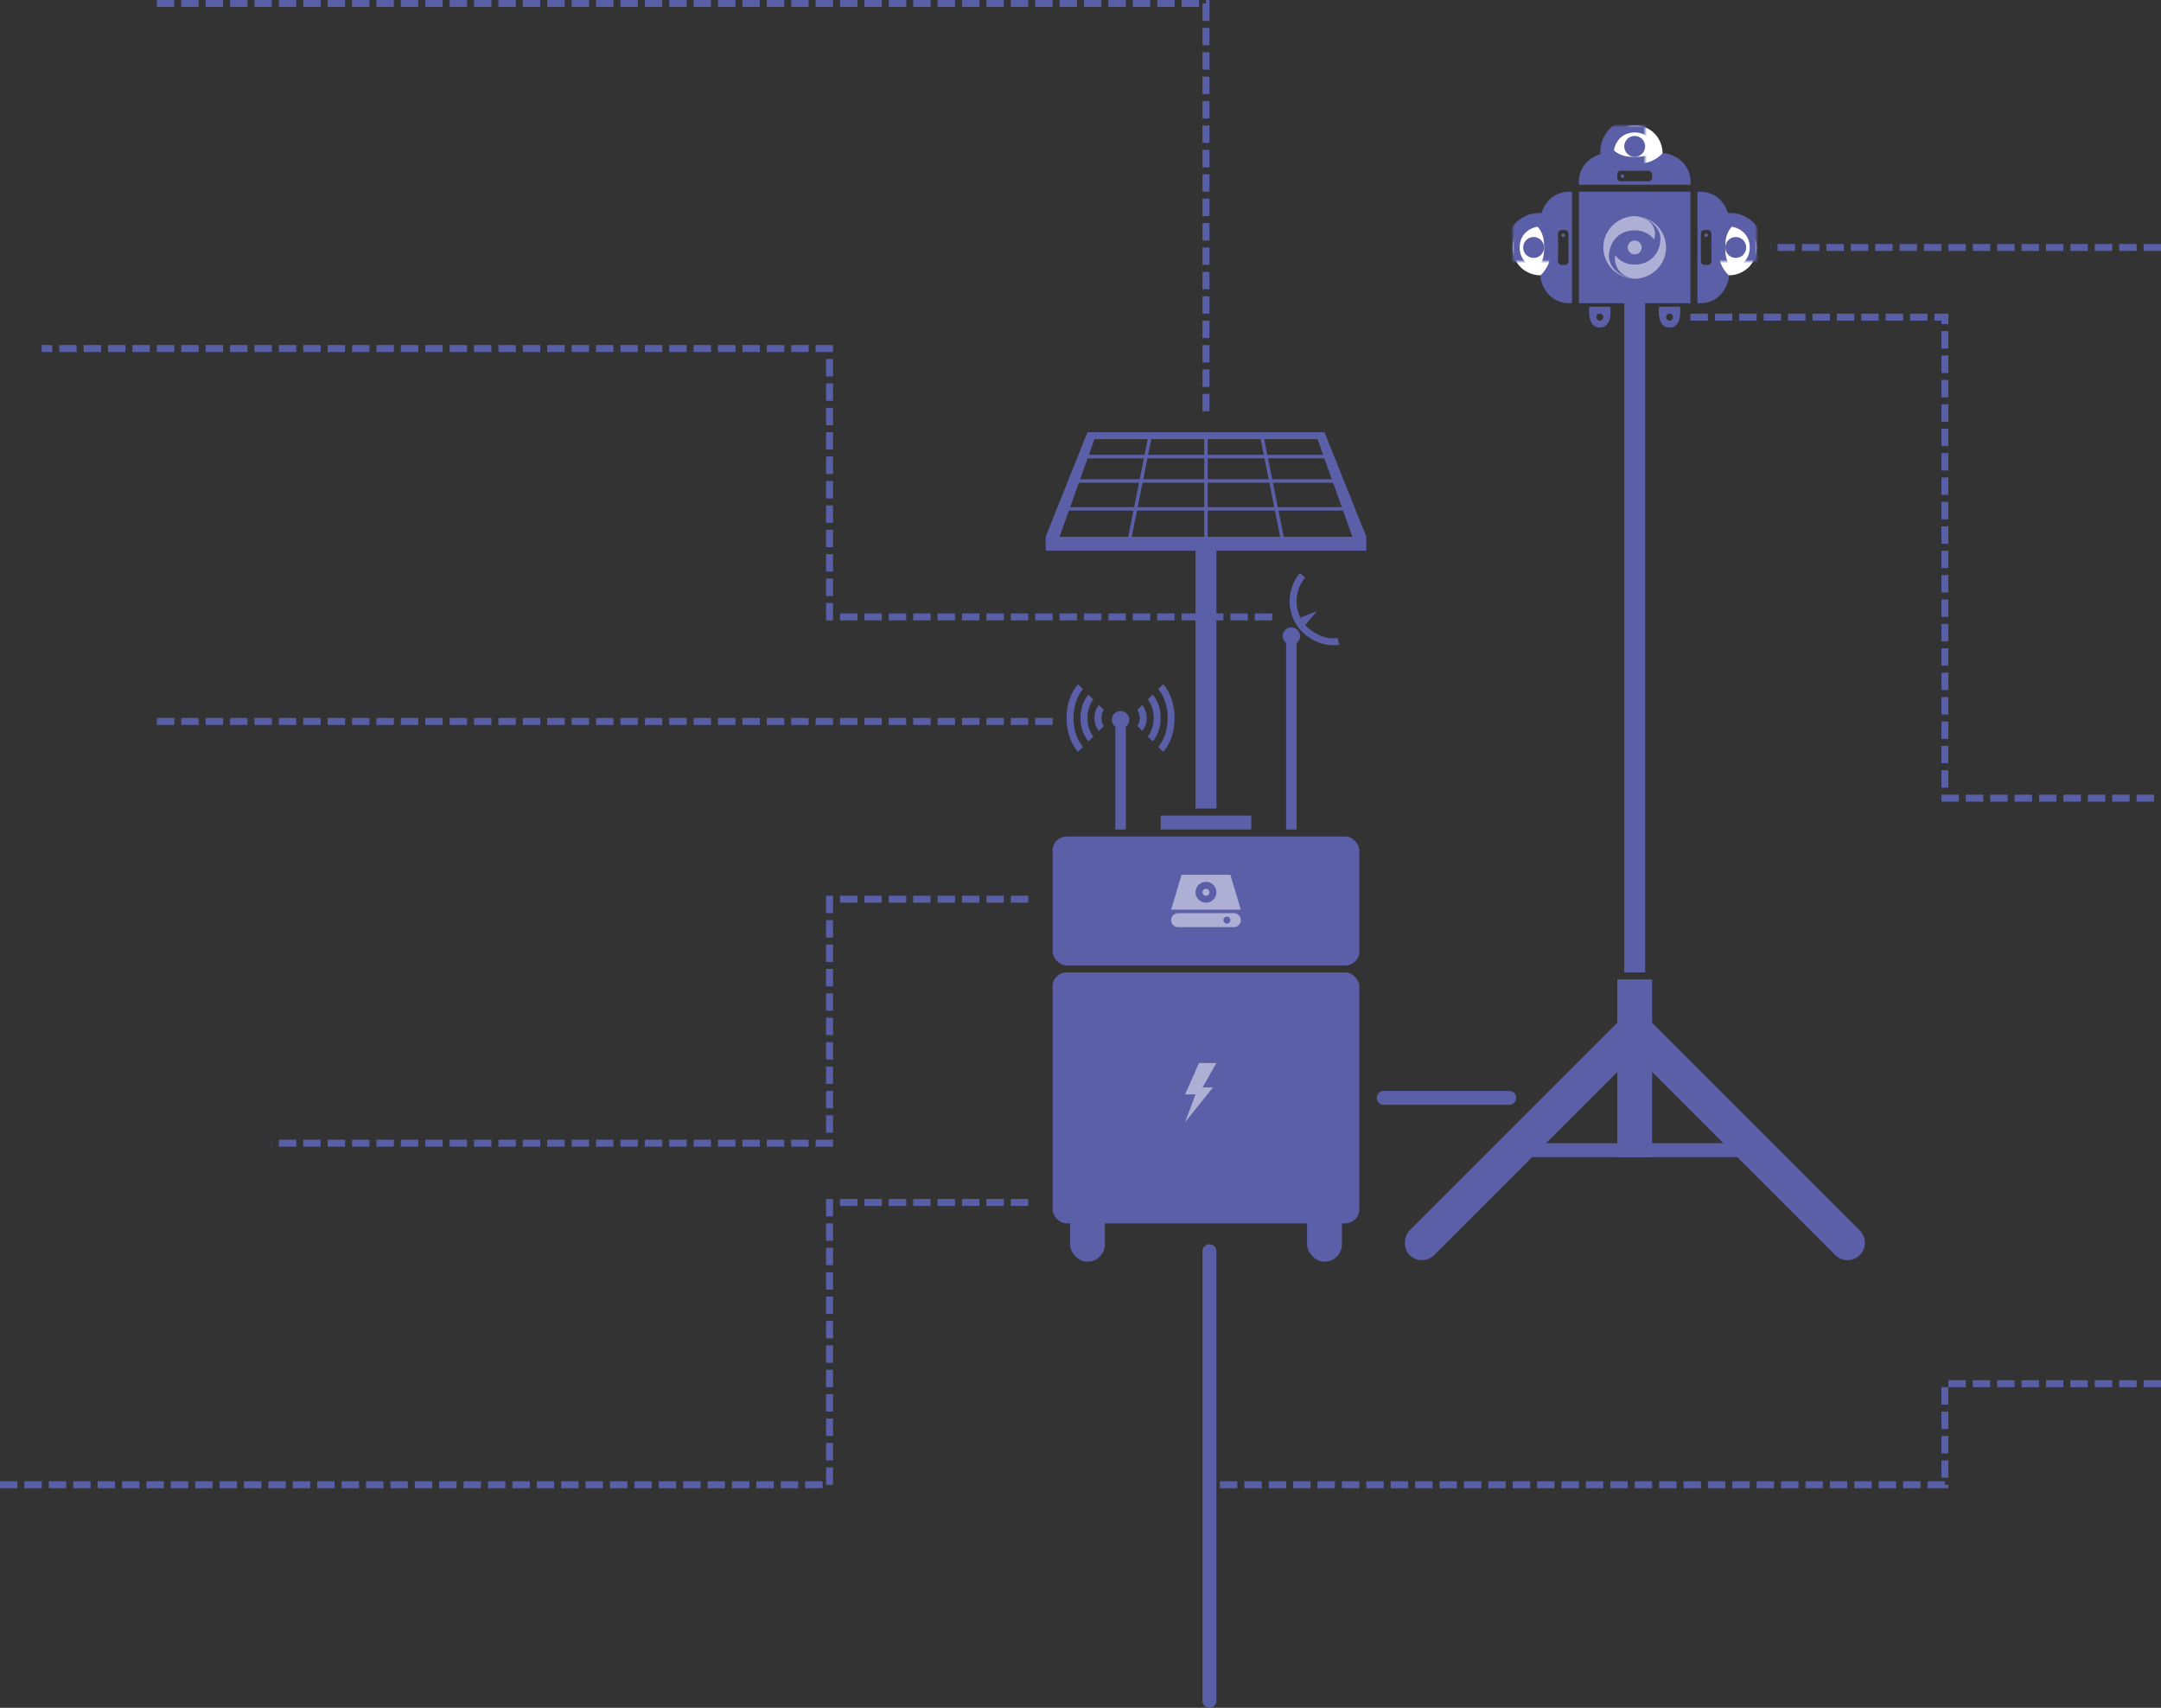 <?xml version="1.0" encoding="UTF-8"?>
<svg width="620px" height="490px" viewBox="0 0 620 490" version="1.1" xmlns="http://www.w3.org/2000/svg" xmlns:xlink="http://www.w3.org/1999/xlink">
    <rect x="0" y="0" width="620" height="490" fill="#333333" stroke="none"/>
    <defs>
        <path d="M17,11 C19,11 22,11 25,8 C25,4 22,0 17,0 C12,4.57966998e-16 9,4 9,8 C12,11 15,11 17,11 Z" id="path-1"></path>
        <mask id="mask-2" maskContentUnits="userSpaceOnUse" maskUnits="objectBoundingBox" x="-2" y="-2" width="20" height="15">
            <rect x="7" y="-2" width="20" height="15" fill="white"></rect>
            <use xlink:href="#path-1" fill="black"></use>
        </mask>
        <path d="M16,11 C18,11 21,11 24,8 C24,4 21,0 16,0 C11,4.57966998e-16 8,4 8,8 C11,11 14,11 16,11 Z" id="path-3"></path>
        <mask id="mask-4" maskContentUnits="userSpaceOnUse" maskUnits="objectBoundingBox" x="-2" y="-2" width="20" height="15">
            <rect x="6" y="-2" width="20" height="15" fill="white"></rect>
            <use xlink:href="#path-3" fill="black"></use>
        </mask>
        <path d="M16,11 C18,11 21,11 24,8 C24,4 21,0 16,0 C11,4.57966998e-16 8,4 8,8 C11,11 14,11 16,11 Z" id="path-5"></path>
        <mask id="mask-6" maskContentUnits="userSpaceOnUse" maskUnits="objectBoundingBox" x="-2" y="-2" width="20" height="15">
            <rect x="6" y="-2" width="20" height="15" fill="white"></rect>
            <use xlink:href="#path-5" fill="black"></use>
        </mask>
        <rect id="path-7" x="2" y="155" width="88" height="72" rx="4"></rect>
        <mask id="mask-8" maskContentUnits="userSpaceOnUse" maskUnits="objectBoundingBox" x="-2" y="-2" width="92" height="76">
            <rect x="0" y="153" width="92" height="76" fill="white"></rect>
            <use xlink:href="#path-7" fill="black"></use>
        </mask>
    </defs>
    <g id="en+d" stroke="none" stroke-width="1" fill="none" fill-rule="evenodd">
        <g id="MobileStation_En" transform="translate(-301, -534)">
            <g id="1" transform="translate(226, 293)">
                <g id="pic_MobileStation_Eng" transform="translate(73, 241)">
                    <g id="2" transform="translate(402, 36)">
                        <path d="M72,51 L72,243 L66,243 L66,51 L53,51 L53,19 L85,19 L85,51 L72,51 Z" id="Combined-Shape" fill="#5B5FA8"></path>
                        <rect id="Rectangle" fill="#5B5FA8" x="64" y="245" width="10" height="51"></rect>
                        <rect id="Rectangle" fill="#5B5FA8" x="38" y="292" width="62" height="4"></rect>
                        <rect id="Rectangle" fill="#5B5FA8" transform="translate(38, 290.5) rotate(-315) translate(-38, -290.5) " x="33" y="243" width="10" height="95" rx="5"></rect>
                        <path d="M95,248.007 C95,245.242 97.244,243 100,243 L100,243 C102.761,243 105,245.231 105,248.007 L105,332.993 C105,335.758 102.756,338 100,338 L100,338 C97.239,338 95,335.769 95,332.993 L95,248.007 Z" id="Rectangle" fill="#5B5FA8" transform="translate(100, 290.5) rotate(-45) translate(-100, -290.5) "></path>
                        <path d="M56,52 L62,52 C62,52 62.857,58 59,58 C55.143,58 56,52 56,52 Z M59,56 C59.552,56 60,55.552 60,55 C60,54.448 59.552,54 59,54 C58.448,54 58,54.448 58,55 C58,55.552 58.448,56 59,56 Z" id="Combined-Shape" fill="#5B5FA8"></path>
                        <path d="M76,52 L82,52 C82,52 82.857,58 79,58 C75.143,58 76,52 76,52 Z M79,56 C79.552,56 80,55.552 80,55 C80,54.448 79.552,54 79,54 C78.448,54 78,54.448 78,55 C78,55.552 78.448,56 79,56 Z" id="Combined-Shape" fill="#5B5FA8"></path>
                        <g id="cam" transform="translate(52, 0)">
                            <path d="M17,13 L17,8 L8,8 C1.11022302e-16,10 1,17 1,17 L17,17 L17,16 L12.995,16 C12.446,16 12,15.557 12,15.001 L12,13.999 C12,13.447 12.456,13 12.995,13 L17,13 Z M17,16 L17,17 L33,17 C33,17 34,10 26,8 L17,8 L17,13 L21.005,13 C21.554,13 22,13.443 22,13.999 L22,15.001 C22,15.553 21.544,16 21.005,16 L17,16 Z" id="Combined-Shape" fill="#5B5FA8"></path>
                            <circle id="Oval-3" fill="#5B5FA8" cx="13.5" cy="14.5" r="0.5"></circle>
                            <g id="Oval-10">
                                <use fill="#FFFFFF" fill-rule="evenodd" xlink:href="#path-1"></use>
                                <use stroke="#5B5FA8" mask="url(#mask-2)" stroke-width="4" xlink:href="#path-1"></use>
                            </g>
                            <ellipse id="Oval-2" fill="#5B5FA8" cx="17" cy="6" rx="3" ry="3"></ellipse>
                        </g>
                        <g id="cam" transform="translate(95.5, 35) rotate(90) translate(-95.5, -35) translate(79.5, 26.5)">
                            <path d="M16,13 L16,8 L7.022,8 C-0.958,10 0.04,17 0.04,17 L16,17 L16,16 L11.995,16 C11.446,16 11,15.557 11,15.001 L11,13.999 C11,13.447 11.456,13 11.995,13 L16,13 Z M16,16 L16,17 L31.96,17 C31.96,17 32.958,10 24.978,8 L16,8 L16,13 L20.005,13 C20.554,13 21,13.443 21,13.999 L21,15.001 C21,15.553 20.544,16 20.005,16 L16,16 Z" id="Combined-Shape" fill="#5B5FA8"></path>
                            <ellipse id="Oval-3" fill="#5B5FA8" cx="12.5" cy="14.5" rx="0.5" ry="0.5"></ellipse>
                            <g id="Oval-10">
                                <use fill="#FFFFFF" fill-rule="evenodd" xlink:href="#path-3"></use>
                                <use stroke="#5B5FA8" mask="url(#mask-4)" stroke-width="4" xlink:href="#path-3"></use>
                            </g>
                            <ellipse id="Oval-2" fill="#5B5FA8" cx="16" cy="6" rx="3" ry="3"></ellipse>
                        </g>
                        <g id="cam" transform="translate(42.5, 35) scale(-1, 1) rotate(90) translate(-42.5, -35) translate(26.5, 26.5)">
                            <path d="M16,13 L16,8 L7.022,8 C-0.958,10 0.04,17 0.04,17 L16,17 L16,16 L11.995,16 C11.446,16 11,15.557 11,15.001 L11,13.999 C11,13.447 11.456,13 11.995,13 L16,13 Z M16,16 L16,17 L31.96,17 C31.96,17 32.958,10 24.978,8 L16,8 L16,13 L20.005,13 C20.554,13 21,13.443 21,13.999 L21,15.001 C21,15.553 20.544,16 20.005,16 L16,16 Z" id="Combined-Shape" fill="#5B5FA8"></path>
                            <ellipse id="Oval-3" fill="#5B5FA8" cx="12.5" cy="14.5" rx="0.5" ry="0.5"></ellipse>
                            <g id="Oval-10">
                                <use fill="#FFFFFF" fill-rule="evenodd" xlink:href="#path-5"></use>
                                <use stroke="#5B5FA8" mask="url(#mask-6)" stroke-width="4" xlink:href="#path-5"></use>
                            </g>
                            <ellipse id="Oval-2" fill="#5B5FA8" cx="16" cy="6" rx="3" ry="3"></ellipse>
                        </g>
                        <g id="Group-5" opacity="0.5" transform="translate(60, 26)" fill="#FFFFFF">
                            <path d="M0,9 C0,13.971 4.133,18 9.231,18 C5.573,18 1.608,15.109 1.608,11.542 C1.608,7.976 4,4 9.231,4.085 C11.428,4.121 13.37,5.133 14.575,6.739 C14.847,6.086 16,1 9.231,0 C4.133,0 0,4.029 0,9 Z" id="Fill-15"></path>
                            <path d="M18,9 C18,4.029 13.867,0 8.769,0 C12.427,0 16.392,2.891 16.392,6.458 C16.392,10.024 14,14 8.769,13.915 C6.572,13.879 4.63,12.867 3.425,11.261 C3.153,11.914 3,17 8.769,18 C13.867,18 18,13.971 18,9 Z" id="Fill-17"></path>
                            <path d="M11,9 C11,10.104 10.104,11 9,11 C7.896,11 7,10.104 7,9 C7,7.896 7.896,7 9,7 C10.104,7 11,7.896 11,9" id="Fill-19"></path>
                        </g>
                    </g>
                    <g id="1" transform="translate(302, 124)">
                        <rect id="Rectangle" fill="#5B5FA8" x="7" y="217" width="10" height="21" rx="5"></rect>
                        <rect id="Rectangle" fill="#5B5FA8" x="75" y="217" width="10" height="21" rx="5"></rect>
                        <g id="Rectangle">
                            <use fill="#5B5FA8" fill-rule="evenodd" xlink:href="#path-7"></use>
                            <use stroke="#FFFFFF" mask="url(#mask-8)" stroke-width="4" xlink:href="#path-7"></use>
                        </g>
                        <rect id="Rectangle" fill="#5B5FA8" x="2" y="116" width="88" height="37" rx="4"></rect>
                        <rect id="Rectangle" fill="#5B5FA8" x="33" y="110" width="26" height="4"></rect>
                        <g id="Group-14">
                            <path d="M78,2 L14,2 L4,30 L0,30 L12,0 L80,0 L92,30 L88,30 L78,2 Z M49,34 L49,108 L43,108 L43,34 L0,34 L0,30 L92,30 L92,34 L49,34 Z" id="Combined-Shape" fill="#5B5FA8"></path>
                            <path d="M11,7 L81.007,7" id="Path-14" stroke="#5B5FA8"></path>
                            <path d="M7.5,14 L83.5,14" id="Path-14" stroke="#5B5FA8"></path>
                            <path d="M5.5,22 L86.5,22" id="Path-14" stroke="#5B5FA8"></path>
                            <path d="M30,1 L24,31" id="Path-15" stroke="#5B5FA8"></path>
                            <path d="M68,1 L62,31" id="Path-15" stroke="#5B5FA8" transform="translate(65, 16) scale(-1, 1) translate(-65, -16) "></path>
                            <path d="M46,1 L46,32.016" id="Path-16" stroke="#5B5FA8"></path>
                        </g>
                        <g id="Group-13" transform="translate(7, 73)">
                            <path d="M16,11.5 L16,41 L13,41 L13,11.5 C12.393,11.044 12,10.318 12,9.5 C12,8.119 13.119,7 14.5,7 C15.881,7 17,8.119 17,9.5 C17,10.318 16.607,11.044 16,11.5 Z" id="Combined-Shape" fill="#5B5FA8"></path>
                            <g id="Group-10" stroke="#5B5FA8" stroke-width="2">
                                <path d="M9,6 C9,6 8,7 8,9 C8,11 9,12 9,12" id="Path-2"></path>
                                <path d="M6,3 C6,3 4,5 4,9 C4,13 6,15 6,15" id="Path-2"></path>
                                <path d="M3,0 C3,0 6.123234e-17,3 0,9 C0,15 3,18 3,18" id="Path-2"></path>
                            </g>
                            <g id="Group-8" transform="translate(24.5, 9) scale(-1, 1) translate(-24.5, -9) translate(20, 0)" stroke="#5B5FA8" stroke-width="2">
                                <path d="M9,6 C9,6 8,7 8,9 C8,11 9,12 9,12" id="Path-2"></path>
                                <path d="M6,3 C6,3 4,5 4,9 C4,13 6,15 6,15" id="Path-2"></path>
                                <path d="M3,0 C3,0 6.123234e-17,3 0,9 C0,15 3,18 3,18" id="Path-2"></path>
                            </g>
                        </g>
                        <g id="Group-12" transform="translate(68, 41)">
                            <path d="M4,19.5 L4,73 L1,73 L1,19.5 C0.393,19.044 0,18.318 0,17.5 C0,16.119 1.119,15 2.5,15 C3.881,15 5,16.119 5,17.5 C5,18.318 4.607,19.044 4,19.5 Z" id="Combined-Shape" fill="#5B5FA8"></path>
                            <polygon id="Triangle" fill="#5B5FA8" transform="translate(7.431, 12.058) rotate(-306) translate(-7.431, -12.058) " points="7.431 9.058 8.931 15.058 5.931 15.058"></polygon>
                            <path d="M5.712,0.082 C4.02,2.084 3,4.673 3,7.5 C3,11.202 4.736,14.551 7.467,16.6 C12,20 16,19 16,19" id="Oval-11" stroke="#5B5FA8" stroke-width="2"></path>
                        </g>
                        <polygon id="Path-3" fill="#FFFFFF" opacity="0.5" points="49 181 45 188 48 188 40 198 43 190 40 190 44 181"></polygon>
                        <g id="Group-2" opacity="0.5" transform="translate(36, 127)" fill="#FFFFFF">
                            <path d="M0,13 C0,11.895 0.898,11 1.991,11 L18.009,11 C19.109,11 20,11.888 20,13 C20,14.105 19.102,15 18.009,15 L1.991,15 C0.891,15 0,14.112 0,13 Z M15,13 C15,13.556 15.448,14 16,14 C16.556,14 17,13.552 17,13 C17,12.444 16.552,12 16,12 C15.444,12 15,12.448 15,13 Z" id="Combined-Shape"></path>
                            <path d="M3,0 L17,0 L20,10 L0,10 L3,0 Z M10,8 C11.657,8 13,6.657 13,5 C13,3.343 11.657,2 10,2 C8.343,2 7,3.343 7,5 C7,6.657 8.343,8 10,8 Z M10,6 C9.448,6 9,5.552 9,5 C9,4.448 9.448,4 10,4 C10.552,4 11,4.448 11,5 C11,5.552 10.552,6 10,6 Z" id="Combined-Shape"></path>
                        </g>
                    </g>
                    <g id="lines" transform="translate(0, 1)" stroke="#585FA7">
                        <path d="M349,487 L349,358" id="Path-7" stroke-width="4" stroke-linecap="round"></path>
                        <path d="M435,314 L399,314" id="Path-7" stroke-width="4" stroke-linecap="round"></path>
                        <polyline id="Path-6" stroke-width="2" stroke-dasharray="5,2" points="348 117 348 -1.13686838e-13 46.946 0"></polyline>
                        <polyline id="Path-6" stroke-width="2" stroke-dasharray="5,2" points="367 176 240 176 240 99 13.946 99"></polyline>
                        <path d="M304,206 L46.946,206" id="Path-6" stroke-width="2" stroke-dasharray="5,2"></path>
                        <polyline id="Path-6" stroke-width="2" stroke-dasharray="5,2" points="297 257 240 257 240 327 79.946 327"></polyline>
                        <polyline id="Path-6" stroke-width="2" stroke-dasharray="5,2" points="297 344 240 344 240 425 0.946 425"></polyline>
                        <polyline id="Path-6" stroke-width="2" stroke-dasharray="5,2" points="622 396 560 396 560 425 351.946 425"></polyline>
                        <polyline id="Path-6" stroke-width="2" stroke-dasharray="5,2" points="620 228 560 228 560 90 485.946 90"></polyline>
                        <polyline id="Path-6" stroke-width="2" stroke-dasharray="5,2" points="622 70 560 70 509.946 70"></polyline>
                    </g>
                </g>
            </g>
        </g>
    </g>
</svg>
